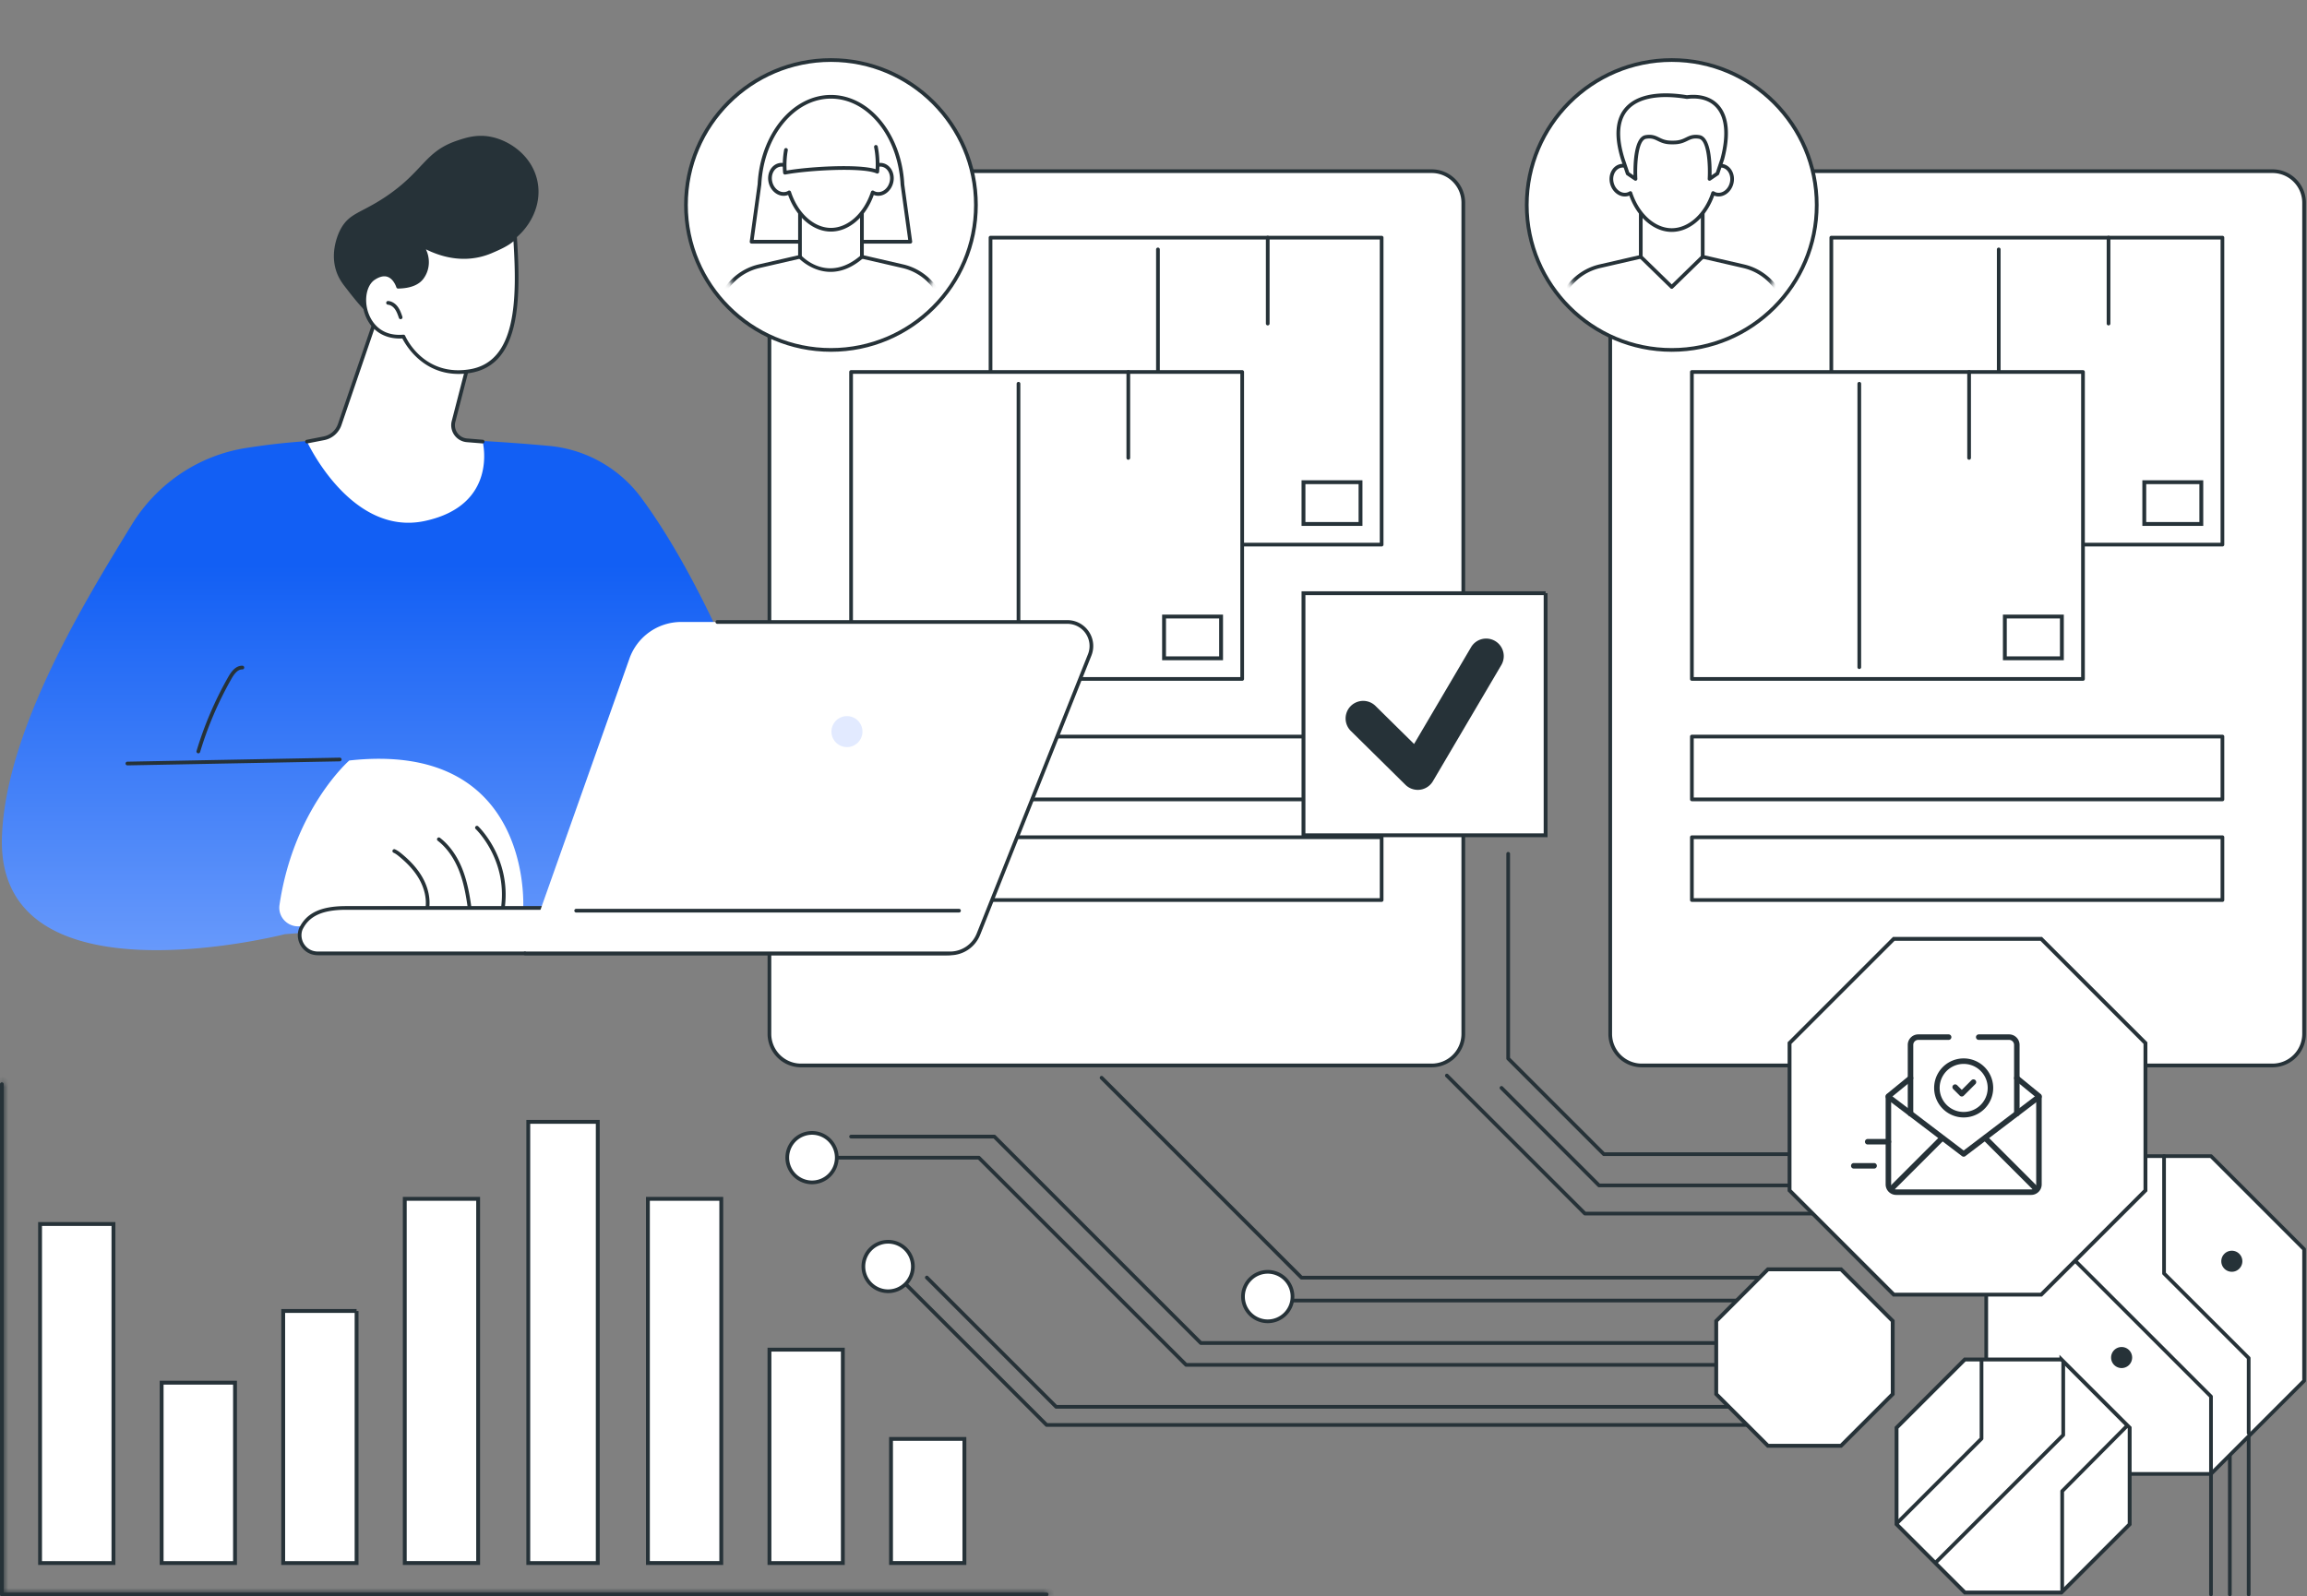 <svg width="419" height="290" fill="none" xmlns="http://www.w3.org/2000/svg"><rect width="100%" height="100%" fill="#808080" stroke="none"/><path d="M260.032 31.099H145.479a5.735 5.735 0 0 0-5.735 5.735v150.994a5.735 5.735 0 0 0 5.735 5.735h114.553a5.735 5.735 0 0 0 5.735-5.735V36.834a5.735 5.735 0 0 0-5.735-5.735z" fill="#fff"/><path d="M260.03 193.899H145.479a6.078 6.078 0 0 1-6.071-6.071V36.834a6.078 6.078 0 0 1 6.071-6.071H260.03a6.077 6.077 0 0 1 6.071 6.071v150.993a6.078 6.078 0 0 1-6.071 6.071v.001zM145.479 31.435a5.405 5.405 0 0 0-5.399 5.399v150.993a5.405 5.405 0 0 0 5.399 5.399H260.03a5.404 5.404 0 0 0 5.399-5.399V36.834c0-2.978-2.421-5.4-5.399-5.4H145.479z" fill="#263238"/><path d="M250.932 43.172H179.9V98.94h71.032V43.172z" fill="#fff"/><path d="M250.934 99.277h-71.032a.337.337 0 0 1-.336-.336V43.172c0-.186.15-.336.336-.336h71.032c.185 0 .336.15.336.336V98.94c0 .186-.15.336-.336.336v.002zm-70.697-.672h70.359V43.508h-70.359v55.097z" fill="#263238"/><path d="M210.307 97.136a.336.336 0 0 1-.336-.336V45.313a.335.335 0 1 1 .672 0V96.8c0 .186-.15.336-.336.336zM230.248 59.117a.336.336 0 0 1-.336-.336V43.172a.335.335 0 1 1 .672 0v15.609c0 .186-.15.336-.336.336z" fill="#263238"/><path d="M247.099 87.602v7.587H236.74v-7.587h10.359z" fill="#fff" stroke="#263238" stroke-width=".7"/><path d="M225.608 67.577h-71.032v55.767h71.032V67.577z" fill="#fff"/><path d="M225.608 123.68h-71.032a.336.336 0 0 1-.336-.336V67.577c0-.186.15-.335.336-.335h71.032c.184 0 .336.15.336.335v55.767c0 .186-.15.336-.336.336zm-70.696-.672h70.36V67.913h-70.36v55.095z" fill="#263238"/><path d="M184.98 121.541a.336.336 0 0 1-.335-.336V69.718c0-.186.149-.336.335-.336.187 0 .336.15.336.336v51.487a.335.335 0 0 1-.336.336zM204.924 83.522a.336.336 0 0 1-.336-.336V67.577a.335.335 0 1 1 .672 0v15.609c0 .186-.15.336-.336.336z" fill="#263238"/><path d="M221.774 112.007v7.587h-10.358v-7.587h10.358z" fill="#fff" stroke="#263238" stroke-width=".7"/><path d="M250.933 133.813h-96.357v11.412h96.357v-11.412z" fill="#fff"/><path d="M250.933 145.561h-96.357a.336.336 0 0 1-.336-.336v-11.412c0-.187.15-.336.336-.336h96.357c.185 0 .336.149.336.336v11.412a.335.335 0 0 1-.336.336zm-96.021-.672h95.686v-10.74h-95.686v10.74z" fill="#263238"/><path d="M250.933 152.096h-96.357v11.413h96.357v-11.413z" fill="#fff"/><path d="M250.933 163.846h-96.357a.336.336 0 0 1-.336-.336v-11.412c0-.186.15-.336.336-.336h96.357c.185 0 .336.15.336.336v11.412a.335.335 0 0 1-.336.336zm-96.021-.672h95.686v-10.74h-95.686v10.74z" fill="#263238"/><path d="M169.536 55.859c10.284-10.284 10.284-26.956 0-37.24-10.283-10.283-26.955-10.283-37.239 0-10.283 10.284-10.283 26.956 0 37.24 10.284 10.283 26.956 10.283 37.239 0z" fill="#fff"/><path d="M150.918 63.907c-14.704 0-26.668-11.964-26.668-26.668 0-14.705 11.964-26.668 26.668-26.668 14.704 0 26.668 11.963 26.668 26.668 0 14.704-11.964 26.668-26.668 26.668zm0-52.664c-14.335 0-25.996 11.66-25.996 25.996 0 14.335 11.661 25.996 25.996 25.996 14.335 0 25.996-11.663 25.996-25.996 0-14.334-11.661-25.996-25.996-25.996z" fill="#263238"/><mask id="a" style="mask-type:luminance" maskUnits="userSpaceOnUse" x="127" y="14" width="47" height="47"><path d="M167.226 53.547c9.007-9.006 9.007-23.609 0-32.616-9.006-9.006-23.609-9.006-32.615 0-9.007 9.007-9.007 23.61 0 32.616 9.006 9.007 23.609 9.007 32.615 0z" fill="#fff"/></mask><g mask="url(#a)"><path d="M165.335 44.252h-28.833a.335.335 0 0 1-.333-.382l1.436-10.409c.453-9.08 6.303-16.213 13.315-16.213 7.011 0 12.861 7.134 13.317 16.242l1.433 10.38a.338.338 0 0 1-.333.382h-.002zm-28.448-.672h28.064l-1.382-10.027c-.44-8.78-5.997-15.635-12.649-15.635-6.653 0-12.21 6.855-12.648 15.604l-1.385 10.056v.002z" fill="#263238"/><path d="M171.267 55.273a9.922 9.922 0 0 0-7.304-6.91l-7.421-1.71v-9.37h-11.249v9.37l-7.42 1.71a9.918 9.918 0 0 0-7.304 6.91l-2.831 14.955h46.36l-2.831-14.955z" fill="#fff"/><path d="M174.099 70.564H127.74a.328.328 0 0 1-.258-.122.342.342 0 0 1-.072-.276l2.831-14.955a10.272 10.272 0 0 1 7.558-7.177l7.16-1.649v-9.103c0-.187.15-.336.336-.336h11.249c.185 0 .336.15.336.336v9.103l7.16 1.65a10.26 10.26 0 0 1 7.55 7.145l.008.03 2.831 14.956a.337.337 0 0 1-.33.398zm-45.955-.672h45.549l-2.753-14.54a9.595 9.595 0 0 0-7.053-6.663l-7.421-1.708a.336.336 0 0 1-.261-.327v-9.035h-10.577v9.035a.337.337 0 0 1-.261.327l-7.421 1.708a9.597 9.597 0 0 0-7.058 6.678l-2.748 14.525h.004z" fill="#263238"/><path d="M160.339 29.984a2.008 2.008 0 0 0-1.21.084c-.327-5.205-3.877-8.734-8.212-8.734s-7.885 3.53-8.211 8.734a1.997 1.997 0 0 0-1.21-.084c-1.217.303-1.913 1.71-1.557 3.146.357 1.434 1.632 2.353 2.847 2.049a1.91 1.91 0 0 0 .544-.23c1.254 3.843 4.178 6.785 7.586 6.785 3.408 0 6.332-2.942 7.586-6.786.166.103.348.182.543.231 1.217.302 2.492-.615 2.85-2.05.357-1.433-.341-2.842-1.558-3.145h.002z" fill="#fff"/><path d="M150.918 42.072c-3.26 0-6.349-2.657-7.78-6.652a1.962 1.962 0 0 1-.269.086c-1.395.345-2.854-.683-3.255-2.295-.193-.771-.116-1.562.214-2.227.339-.684.902-1.154 1.588-1.325.32-.08.656-.087.987-.023.488-5.028 4.013-8.636 8.513-8.636s8.027 3.606 8.514 8.636c.332-.064.666-.056.988.023.686.171 1.251.641 1.588 1.325.33.666.405 1.456.214 2.227-.4 1.612-1.863 2.64-3.255 2.295a2.46 2.46 0 0 1-.269-.086c-1.431 3.995-4.52 6.651-7.78 6.651h.002zm-7.585-7.46a.337.337 0 0 1 .32.232c1.278 3.922 4.199 6.556 7.266 6.556 3.068 0 5.987-2.634 7.267-6.556a.336.336 0 0 1 .495-.183c.146.089.297.154.449.191 1.033.257 2.13-.553 2.441-1.805.153-.617.095-1.244-.163-1.766-.249-.504-.658-.85-1.149-.971a1.684 1.684 0 0 0-1.007.071.333.333 0 0 1-.303-.03.339.339 0 0 1-.154-.261c-.307-4.879-3.619-8.42-7.876-8.42s-7.57 3.541-7.876 8.42a.333.333 0 0 1-.154.26.334.334 0 0 1-.301.033 1.665 1.665 0 0 0-1.008-.072c-.491.122-.899.467-1.148.971-.259.522-.317 1.152-.163 1.767.311 1.252 1.406 2.061 2.441 1.805.152-.037.304-.103.451-.191a.338.338 0 0 1 .174-.05h-.002z" fill="#263238"/><path d="M142.571 31.375c4.106-.772 8.387-4.43 10.956-7.726.502 2.926 3.093 6.344 5.808 7.546 0 0 1.293-11.649-8.415-11.273-9.708.375-8.349 11.453-8.349 11.453z" fill="#fff"/><path d="M142.571 31.711a.348.348 0 0 1-.199-.064.342.342 0 0 1-.136-.23c-.009-.08-.235-1.981.188-4.26a.336.336 0 0 1 .66.122 15.441 15.441 0 0 0-.212 3.7c4.142-.714 12.986-1.235 16.159-.251.04-.732.066-2.301-.278-3.996a.336.336 0 0 1 .658-.133c.492 2.43.266 4.546.255 4.634a.333.333 0 0 1-.47.269c-2.623-1.16-12.582-.547-16.566.203a.283.283 0 0 1-.062.006h.003zM150.859 49.392c-3.456 0-5.777-2.476-5.812-2.514a.334.334 0 0 1 .021-.473.337.337 0 0 1 .475.02c.194.212 4.827 5.12 10.782-.028a.335.335 0 1 1 .438.509c-2.156 1.863-4.173 2.486-5.904 2.486z" fill="#263238"/></g><path d="M280.716 107.771v43.975H236.74v-43.975h43.976z" fill="#fff" stroke="#263238" stroke-width=".7"/><path d="M257.497 143.495a3.19 3.19 0 0 1-2.24-.919l-9.954-9.821a3.191 3.191 0 0 1 4.481-4.543l7.041 6.946 10.376-17.621a3.191 3.191 0 0 1 5.498 3.239l-12.452 21.148a3.194 3.194 0 0 1-2.75 1.573v-.002z" fill="#263238"/><path d="M412.737 31.099H298.184a5.735 5.735 0 0 0-5.735 5.735v150.994a5.735 5.735 0 0 0 5.735 5.735h114.553a5.735 5.735 0 0 0 5.735-5.735V36.834a5.735 5.735 0 0 0-5.735-5.735z" fill="#fff"/><path d="M412.737 193.899H298.186a6.078 6.078 0 0 1-6.071-6.071V36.834a6.078 6.078 0 0 1 6.071-6.071h114.551a6.077 6.077 0 0 1 6.071 6.071v150.993a6.078 6.078 0 0 1-6.071 6.071v.001zM298.185 31.435a5.404 5.404 0 0 0-5.399 5.399v150.993a5.404 5.404 0 0 0 5.399 5.399h114.551a5.405 5.405 0 0 0 5.399-5.399V36.834c0-2.978-2.422-5.4-5.399-5.4H298.185z" fill="#263238"/><path d="M403.639 43.172h-71.032V98.94h71.032V43.172z" fill="#fff"/><path d="M403.639 99.277h-71.032a.337.337 0 0 1-.336-.336V43.172c0-.186.15-.336.336-.336h71.032c.185 0 .336.15.336.336V98.94c0 .186-.15.336-.336.336v.002zm-70.696-.672h70.36V43.508h-70.36v55.097z" fill="#263238"/><path d="M363.014 97.136a.336.336 0 0 1-.336-.336V45.313a.335.335 0 1 1 .672 0V96.8c0 .186-.15.336-.336.336zM382.955 59.117a.336.336 0 0 1-.336-.336V43.172a.335.335 0 1 1 .672 0v15.609c0 .186-.15.336-.336.336z" fill="#263238"/><path d="M399.806 87.602v7.587h-10.359v-7.587h10.359z" fill="#fff" stroke="#263238" stroke-width=".7"/><path d="M378.313 67.577h-71.032v55.767h71.032V67.577z" fill="#fff"/><path d="M378.315 123.68h-71.032a.336.336 0 0 1-.336-.336V67.577c0-.186.15-.335.336-.335h71.032c.185 0 .336.15.336.335v55.767c0 .186-.15.336-.336.336zm-70.696-.672h70.36V67.913h-70.36v55.095z" fill="#263238"/><path d="M337.687 121.541a.336.336 0 0 1-.335-.336V69.718c0-.186.149-.336.335-.336.187 0 .336.15.336.336v51.487a.335.335 0 0 1-.336.336zM357.631 83.522a.336.336 0 0 1-.336-.336V67.577a.335.335 0 1 1 .672 0v15.609c0 .186-.15.336-.336.336z" fill="#263238"/><path d="M374.481 112.007v7.587h-10.358v-7.587h10.358z" fill="#fff" stroke="#263238" stroke-width=".7"/><path d="M403.639 133.813h-96.358v11.412h96.358v-11.412z" fill="#fff"/><path d="M403.64 145.561h-96.357a.336.336 0 0 1-.336-.336v-11.412c0-.187.15-.336.336-.336h96.357c.185 0 .336.149.336.336v11.412a.335.335 0 0 1-.336.336zm-96.021-.672h95.686v-10.74h-95.686v10.74z" fill="#263238"/><path d="M403.639 152.096h-96.358v11.413h96.358v-11.413z" fill="#fff"/><path d="M403.64 163.846h-96.357a.336.336 0 0 1-.336-.336v-11.412c0-.186.15-.336.336-.336h96.357c.185 0 .336.15.336.336v11.412a.335.335 0 0 1-.336.336zm-96.021-.672h95.686v-10.74h-95.686v10.74z" fill="#263238"/><path d="M322.245 55.859c10.284-10.284 10.284-26.956 0-37.24-10.283-10.283-26.955-10.283-37.239 0-10.283 10.284-10.283 26.956 0 37.24 10.284 10.283 26.956 10.283 37.239 0z" fill="#fff"/><path d="M303.625 63.907c-14.704 0-26.668-11.964-26.668-26.668 0-14.705 11.964-26.668 26.668-26.668 14.704 0 26.668 11.963 26.668 26.668 0 14.704-11.964 26.668-26.668 26.668zm0-52.664c-14.335 0-25.996 11.66-25.996 25.996 0 14.335 11.661 25.996 25.996 25.996 14.335 0 25.996-11.663 25.996-25.996 0-14.334-11.663-25.996-25.996-25.996z" fill="#263238"/><mask id="b" style="mask-type:luminance" maskUnits="userSpaceOnUse" x="280" y="14" width="47" height="47"><path d="M319.933 53.547c9.007-9.007 9.007-23.61 0-32.616-9.006-9.007-23.609-9.007-32.615 0-9.007 9.007-9.007 23.61 0 32.616 9.006 9.007 23.609 9.007 32.615 0z" fill="#fff"/></mask><g mask="url(#b)"><path d="M323.974 55.273a9.92 9.92 0 0 0-7.304-6.91l-7.421-1.71v-9.37H298v9.37l-7.42 1.71a9.918 9.918 0 0 0-7.304 6.91l-2.831 14.955h46.36l-2.831-14.955z" fill="#fff"/><path d="M326.804 70.564h-46.359a.328.328 0 0 1-.258-.122.342.342 0 0 1-.072-.276l2.831-14.955a10.272 10.272 0 0 1 7.558-7.177l7.16-1.649v-9.103c0-.187.15-.336.336-.336h11.249c.185 0 .336.15.336.336v9.103l7.16 1.65a10.26 10.26 0 0 1 7.558 7.176l2.831 14.955a.337.337 0 0 1-.33.398zm-45.953-.672h45.548l-2.753-14.54a9.591 9.591 0 0 0-7.053-6.663l-7.42-1.708a.337.337 0 0 1-.262-.327v-9.035h-10.577v9.035a.336.336 0 0 1-.261.327l-7.421 1.708a9.593 9.593 0 0 0-7.056 6.678l-2.748 14.525h.003z" fill="#263238"/><path d="M312.954 30.157a1.978 1.978 0 0 0-1.197.084c-.324-5.155-3.841-8.65-8.133-8.65-4.292 0-7.809 3.495-8.132 8.65a1.98 1.98 0 0 0-1.197-.084c-1.205.299-1.895 1.693-1.543 3.115.353 1.42 1.616 2.33 2.821 2.03.194-.048.372-.128.539-.229 1.241 3.807 4.138 6.722 7.512 6.722 3.375 0 6.271-2.915 7.513-6.722.165.101.343.18.539.228 1.204.3 2.467-.61 2.821-2.03.353-1.42-.337-2.817-1.542-3.116l-.001.002z" fill="#fff"/><path d="M303.625 42.13c-3.229 0-6.289-2.632-7.706-6.588a2.147 2.147 0 0 1-.264.084c-.681.17-1.393.019-2.007-.423-.597-.43-1.031-1.087-1.221-1.852-.19-.763-.115-1.548.212-2.208.336-.678.895-1.145 1.576-1.313.316-.08.649-.087.975-.024.484-4.981 3.976-8.553 8.435-8.553 4.459 0 7.951 3.572 8.435 8.552a2.26 2.26 0 0 1 .976.025c.679.17 1.239.635 1.575 1.313.327.66.402 1.445.213 2.208-.397 1.599-1.846 2.617-3.228 2.275a2.094 2.094 0 0 1-.264-.084c-1.417 3.955-4.477 6.587-7.707 6.587zm-7.512-7.393a.338.338 0 0 1 .319.233c1.266 3.881 4.156 6.49 7.193 6.49s5.928-2.609 7.194-6.49a.333.333 0 0 1 .494-.182c.145.089.295.151.445.19 1.023.253 2.107-.547 2.414-1.786.151-.61.094-1.23-.162-1.748-.248-.498-.651-.84-1.136-.96a1.663 1.663 0 0 0-.997.071.338.338 0 0 1-.457-.293c-.304-4.83-3.582-8.335-7.798-8.335s-7.494 3.505-7.796 8.335a.337.337 0 0 1-.455.293 1.667 1.667 0 0 0-.998-.072c-.485.121-.888.462-1.136.96-.256.519-.313 1.138-.161 1.75.151.61.493 1.13.961 1.468.452.325.967.438 1.453.316.152-.038.297-.099.445-.19a.345.345 0 0 1 .175-.048l.003-.002z" fill="#263238"/><path d="M306.381 17.636c-6.971-1.17-15.074.28-11.648 11.264l.89 2.634 1.424.965s-.401-7.24 1.867-7.616c2.145-.356 2.281 1.067 4.856 1 2.574.067 2.711-1.357 4.855-1 2.269.377 1.869 7.616 1.869 7.616l1.423-.965.889-2.634c2.265-8.534-1.365-11.896-6.427-11.264h.002z" fill="#fff"/><path d="M297.045 32.835a.337.337 0 0 1-.188-.058l-1.423-.965a.33.33 0 0 1-.13-.171l-.89-2.634c-1.311-4.205-1.064-7.38.735-9.441 2.737-3.138 8.195-2.776 11.238-2.27 2.47-.297 4.544.36 5.843 1.847 1.763 2.017 2.074 5.42.9 9.842l-.897 2.656a.33.33 0 0 1-.129.17l-1.423.966a.338.338 0 0 1-.355.014.333.333 0 0 1-.169-.31c.148-2.683-.153-7.029-1.588-7.267-.984-.163-1.472.075-2.094.376-.641.311-1.369.662-2.716.629-1.331.038-2.058-.318-2.7-.63-.62-.302-1.11-.538-2.093-.375-1.435.238-1.736 4.584-1.588 7.267a.335.335 0 0 1-.334.354h.001zm10.938-8.345c.212 0 .442.019.697.061 2.135.355 2.22 5.377 2.175 7.298l.78-.529.853-2.527c1.108-4.174.846-7.366-.761-9.207-1.175-1.344-3.009-1.903-5.305-1.616a.35.35 0 0 1-.098-.001c-2.895-.487-8.132-.868-10.67 2.04-1.635 1.873-1.837 4.83-.602 8.792l.851 2.52.78.527c-.046-1.92.038-6.942 2.175-7.297 1.192-.198 1.856.124 2.496.436.6.291 1.223.597 2.407.561 1.203.036 1.823-.27 2.423-.561.504-.245 1.02-.495 1.797-.495l.002-.002zM303.624 52.471a.337.337 0 0 1-.235-.096l-5.625-5.483a.335.335 0 1 1 .468-.481l5.391 5.254 5.39-5.254a.335.335 0 1 1 .468.481l-5.625 5.483a.334.334 0 0 1-.235.096h.003z" fill="#263238"/></g><mask id="c" fill="#fff"><path d="M190.091 290H.336a.336.336 0 0 1-.336-.336v-92.696a.335.335 0 1 1 .672 0v92.36H190.09a.336.336 0 0 1 0 .672z"/></mask><path d="M190.091 290H.336a.336.336 0 0 1-.336-.336v-92.696a.335.335 0 1 1 .672 0v92.36H190.09a.336.336 0 0 1 0 .672z" fill="#263238"/><path d="M.672 289.328h-1v1h1v-1zM190.09 290v-1H.336v2H190.09v-1zM.336 290v-1c.364 0 .664.295.664.664h-2c0 .742.602 1.336 1.336 1.336v-1zM0 289.664h1v-92.696h-2v92.696h1zm0-92.696h1a.665.665 0 0 1-.664.664v-2c-.739 0-1.336.598-1.336 1.336h1zm.336-.336v1a.665.665 0 0 1-.664-.664h2c0-.738-.598-1.336-1.336-1.336v1zm.336.336h-1v92.36h2v-92.36h-1zm0 92.36v1H190.09v-2H.671v1zm189.419 0v1a.664.664 0 0 1-.664-.664h2c0-.742-.602-1.336-1.336-1.336v1zm.336.336h-1c0-.366.298-.664.664-.664v2c.739 0 1.336-.597 1.336-1.336h-1z" fill="#263238" mask="url(#c)"/><path d="M20.605 222.369v61.589H7.277v-61.589h13.328zM42.685 251.19v32.768H29.357V251.19h13.328zM64.763 238.167v45.791H51.435v-45.791h13.328zM86.84 217.794v66.163H73.515v-66.163H86.84zM108.567 203.807v80.151h-12.62v-80.151h12.62zM130.999 217.794v66.163h-13.327v-66.163h13.327zM175.155 261.411v22.545h-13.327v-22.545h13.327zM153.077 245.192v38.766H139.75v-38.766h13.327z" fill="#fff" stroke="#263238" stroke-width=".7"/><path d="M116.446 90.411a23.456 23.456 0 0 0-16.708-9.401c-3.79-.35-8.541-.72-13.841-.993-.292.955-.7 1.878-1.23 2.75-1.536 2.529-3.942 4.476-6.622 5.685-2.683 1.21-5.685 1.756-8.616 1.402-2.871-.347-5.603-1.57-7.586-3.708-1.617-1.742-3.558-3.849-4.054-6.133-4.809.271-8.597.67-13.11 1.377-8.614 1.35-16.178 6.476-20.735 13.91-8.352 13.627-22.812 37.055-23.586 56.547-1.246 31.417 51.383 17.867 51.383 17.867l55.653-4.237 33.185-25.688s-10.328-30.729-24.133-49.38v.002z" fill="url(#d)"/><path d="M50.765 164.388c-.392 2.646 2.286 4.689 4.732 3.607a38.253 38.253 0 0 1 15.879-3.277l23.646.237s1.846-30.478-31.585-26.795c0 0-10.088 8.778-12.672 26.23v-.002z" fill="#fff"/><path d="M77.604 165.408c-.017 0-.032 0-.049-.003a.336.336 0 0 1-.284-.38c.246-1.681-.15-3.552-1.112-5.267-.809-1.441-2.007-2.801-3.663-4.159-.311-.255-.647-.519-1.02-.682a.336.336 0 0 1 .27-.616c.451.199.83.493 1.178.777 1.722 1.411 2.973 2.834 3.823 4.351 1.036 1.843 1.459 3.864 1.191 5.692a.336.336 0 0 1-.33.287h-.004zM85.247 164.97a.334.334 0 0 1-.331-.289c-.286-2.017-.697-4.376-1.576-6.582-.907-2.274-2.239-4.131-3.848-5.367a.336.336 0 0 1 .41-.532c1.705 1.312 3.11 3.265 4.062 5.651.906 2.271 1.326 4.68 1.617 6.737a.336.336 0 0 1-.285.38c-.015.004-.032.004-.047.004l-.002-.002zM91.372 164.97c-.014 0-.028 0-.04-.002a.333.333 0 0 1-.293-.372c1.025-8.583-4.596-13.941-4.653-13.995a.336.336 0 0 1 .458-.491c.06.055 5.928 5.633 4.862 14.564a.335.335 0 0 1-.333.296h-.001z" fill="#263238"/><path d="M171.888 173.203H57.784c-.676 0-1.35-.174-1.908-.557a3.296 3.296 0 0 1-1.242-3.883c1.346-2.823 4.128-3.816 8.238-3.816h116.502l-1.511 4.111a6.38 6.38 0 0 1-5.975 4.145z" fill="#fff"/><path d="M171.888 173.539H57.785c-.788 0-1.514-.212-2.1-.615a3.645 3.645 0 0 1-1.367-4.279c1.334-2.799 3.967-4.034 8.553-4.034h116.502a.335.335 0 0 1 .315.452l-1.512 4.111a6.746 6.746 0 0 1-6.291 4.365h.003zm-109.017-8.256c-4.292 0-6.74 1.118-7.936 3.625-.464 1.246-.004 2.681 1.13 3.461.474.326 1.068.498 1.718.498h114.103a6.072 6.072 0 0 0 5.661-3.927l1.345-3.657H62.871z" fill="#263238"/><path d="M172.532 173.203a5.574 5.574 0 0 0 5.178-3.512l20.2-50.712a4.37 4.37 0 0 0-4.057-5.986h-70.128a9.976 9.976 0 0 0-9.404 6.648l-18.962 53.562h77.173z" fill="#fff"/><path d="M151.035 132.547a2.814 2.814 0 0 0 5.582.731 2.814 2.814 0 0 0-5.582-.731z" fill="#E2EAFF"/><path d="M172.533 173.539H95.361a.336.336 0 1 1 0-.672h77.172a5.213 5.213 0 0 0 4.866-3.299l20.2-50.713a4.026 4.026 0 0 0-.408-3.755 4.027 4.027 0 0 0-3.336-1.769h-63.571a.336.336 0 0 1 0-.672h63.571c1.56 0 3.015.771 3.892 2.064a4.697 4.697 0 0 1 .476 4.381l-20.199 50.712a5.882 5.882 0 0 1-5.49 3.725l-.001-.002z" fill="#263238"/><path d="M174.174 165.779h-69.526a.336.336 0 0 1 0-.672h69.526a.336.336 0 0 1 0 .672zM23.143 139.047a.336.336 0 0 1-.006-.672l38.562-.731a.33.33 0 0 1 .342.33.336.336 0 0 1-.33.342l-38.562.731h-.006zM36.02 136.859a.336.336 0 0 1-.32-.432 64.981 64.981 0 0 1 5.762-13.457c.498-.873 1.297-2.026 2.505-2.026h.062c.185.006.332.16.325.346a.33.33 0 0 1-.346.324c-.678-.015-1.293.515-1.96 1.687a64.358 64.358 0 0 0-5.704 13.318.338.338 0 0 1-.322.24h-.002z" fill="#263238"/><path d="m68.588 56.977-6.89 20.15a3.8 3.8 0 0 1-2.87 2.5l-3.068.598s7.975 17.318 21.417 14.417c13.441-2.9 10.485-14.417 10.485-14.417l-2.843-.23a2.753 2.753 0 0 1-2.443-3.432l3.196-12.383s-13.025-10.5-16.984-7.204v.001z" fill="#fff"/><path d="M55.76 80.56a.336.336 0 0 1-.064-.666l3.067-.596a3.475 3.475 0 0 0 2.617-2.28l6.89-20.15a.337.337 0 0 1 .102-.149c4.124-3.435 16.87 6.765 17.41 7.2a.335.335 0 0 1 .115.345L82.7 76.646a2.416 2.416 0 0 0 2.144 3.012l2.843.231a.335.335 0 1 1-.055.669l-2.843-.23a3.08 3.08 0 0 1-2.266-1.287 3.082 3.082 0 0 1-.475-2.563l3.142-12.173c-3.669-2.924-13.212-9.491-16.318-7.128l-6.857 20.057a4.146 4.146 0 0 1-3.124 2.722l-3.068.597a.303.303 0 0 1-.064.006v.002z" fill="#263238"/><path d="M97.616 32.951c1.177 5.813-3.347 11.084-7.26 12.055-.14.034-.279.066-.415.095a6.372 6.372 0 0 1-.316.86c-1.539 3.368-5.944 5.008-9.644 4.672a51.91 51.91 0 0 0-3.95 4.767c-4.73 6.453-8.088 3.552-13.003-2.838-.655-.85-1.597-1.937-2.088-3.738-.97-3.578.71-6.798.924-7.194 1.603-2.968 3.668-2.857 8.204-5.904 6.898-4.635 7.018-8.177 12.947-10.177 1.57-.53 3.546-1.17 6.01-.718 3.589.658 7.66 3.53 8.59 8.122v-.002z" fill="#263238"/><path d="M73.28 61.137s3.338 7.71 12.082 6.285c8.743-1.425 8.964-12.549 8.183-24.369-.875 1.118-2.831 1.976-4.375 2.634-6.288 2.674-11.942-.832-12.775-1.28 1.498 1.84 1.502 4.34.239 6.032-.697.934-2.01 1.608-4.33 1.648 0 0-1.108-3.703-4.406-1.553-3.298 2.15-2.072 11.217 5.384 10.601l-.001.002z" fill="#fff"/><path d="M83.275 67.931c-6.569 0-9.615-5.296-10.198-6.445-3.258.184-5.8-1.472-6.825-4.466-.929-2.71-.301-5.62 1.46-6.767 1.077-.701 2.064-.897 2.931-.578 1.122.413 1.69 1.561 1.892 2.071 1.847-.07 3.135-.576 3.828-1.506 1.223-1.64 1.128-3.951-.23-5.62a.336.336 0 0 1 .42-.507l.17.095c5.372 3.012 9.661 2.3 12.314 1.172 1.35-.574 3.39-1.441 4.241-2.531a.338.338 0 0 1 .364-.115c.133.041.227.16.236.3.738 11.172.753 23.22-8.465 24.72-.751.123-1.464.18-2.14.18l.002-.002zm-9.995-7.13c.133 0 .255.08.308.201.133.306 3.348 7.453 11.72 6.088 8.46-1.379 8.618-12.597 7.95-23.257-.978.854-2.478 1.535-3.957 2.163-2.63 1.119-6.78 1.853-11.944-.698.838 1.742.698 3.797-.454 5.343-.853 1.145-2.4 1.745-4.594 1.783a.33.33 0 0 1-.327-.24c-.004-.015-.458-1.475-1.571-1.88-.658-.24-1.442-.067-2.33.512-1.487.97-2.011 3.6-1.193 5.987.454 1.323 1.985 4.366 6.366 3.998h.028-.002z" fill="#263238"/><path d="M72.767 57.988a.335.335 0 0 1-.318-.227c-.19-.556-.386-1.13-.72-1.596-.343-.476-.819-.78-1.274-.81a.335.335 0 0 1-.311-.36.338.338 0 0 1 .357-.311c.662.046 1.308.443 1.773 1.09.392.547.604 1.168.81 1.77a.336.336 0 0 1-.317.444zM401.564 290a.336.336 0 0 1-.335-.336v-24.515a.335.335 0 1 1 .671 0v24.515a.335.335 0 0 1-.336.336zM408.408 290a.336.336 0 0 1-.336-.336v-30.786a.335.335 0 1 1 .672 0v30.786c0 .186-.15.336-.336.336zM404.986 290a.337.337 0 0 1-.336-.336v-30.786a.335.335 0 1 1 .672 0v30.786a.335.335 0 0 1-.336.336zM322.875 236.603h-92.627a.336.336 0 0 1 0-.672h92.627a.336.336 0 0 1 0 .672z" fill="#263238"/><path d="M230.249 240.045a4.496 4.496 0 1 0 0-8.992 4.496 4.496 0 0 0 0 8.992z" fill="#fff"/><path d="M230.249 240.381a4.836 4.836 0 0 1-4.831-4.832 4.836 4.836 0 0 1 4.831-4.831 4.836 4.836 0 0 1 4.831 4.831 4.836 4.836 0 0 1-4.831 4.832zm0-8.991a4.164 4.164 0 0 0-4.159 4.159 4.164 4.164 0 0 0 4.159 4.16 4.164 4.164 0 0 0 4.16-4.16 4.164 4.164 0 0 0-4.16-4.159z" fill="#263238"/><path d="M322.876 248.292H215.418a.343.343 0 0 1-.239-.098l-37.545-37.547h-30.843a.336.336 0 0 1 0-.672h30.982a.34.34 0 0 1 .238.098l37.547 37.547h107.319a.336.336 0 0 1 0 .672h-.001z" fill="#263238"/><path d="M147.48 214.806a4.496 4.496 0 1 0-.001-8.991 4.496 4.496 0 0 0 .001 8.991z" fill="#fff"/><path d="M147.482 215.142a4.836 4.836 0 0 1-4.832-4.831 4.837 4.837 0 0 1 4.832-4.832 4.836 4.836 0 0 1 4.831 4.832 4.836 4.836 0 0 1-4.831 4.831zm0-8.991a4.164 4.164 0 0 0-4.16 4.16 4.164 4.164 0 0 0 4.16 4.159 4.164 4.164 0 0 0 4.159-4.159 4.164 4.164 0 0 0-4.159-4.16zM322.876 259.214H190.092a.34.34 0 0 1-.238-.098l-28.789-28.789a.336.336 0 0 1 .475-.475l28.691 28.692h132.645a.335.335 0 1 1 0 .671v-.001z" fill="#263238"/><path d="M161.302 234.585a4.495 4.495 0 1 0 0-8.99 4.495 4.495 0 0 0 0 8.99z" fill="#fff"/><path d="M161.302 234.921a4.836 4.836 0 0 1-4.831-4.832 4.836 4.836 0 0 1 4.831-4.831 4.836 4.836 0 0 1 4.831 4.831 4.836 4.836 0 0 1-4.831 4.832zm0-8.991a4.163 4.163 0 0 0-4.159 4.159 4.164 4.164 0 0 0 4.159 4.16 4.164 4.164 0 0 0 4.159-4.16 4.164 4.164 0 0 0-4.159-4.159zM321.464 244.323H218.096a.34.34 0 0 1-.238-.098l-37.401-37.4h-25.883a.336.336 0 0 1 0-.672h26.022c.089 0 .174.035.238.098l37.401 37.4h103.229a.337.337 0 0 1 0 .672z" fill="#263238"/><path d="M322.876 255.913H191.819a.339.339 0 0 1-.238-.098l-23.484-23.484a.334.334 0 0 1 0-.475.333.333 0 0 1 .474 0l23.385 23.385h130.918a.335.335 0 1 1 0 .672h.002zM322.876 232.453h-86.485a.34.34 0 0 1-.238-.098l-36.324-36.324a.336.336 0 0 1 .475-.475l36.225 36.225h86.345a.336.336 0 0 1 0 .672h.002z" fill="#263238"/><path d="M401.563 210.034H377.65l-16.908 16.91v23.912l16.908 16.909h23.913l16.908-16.909v-23.912l-16.908-16.91z" fill="#fff"/><path d="M401.565 268.101h-23.912a.34.34 0 0 1-.238-.098l-16.909-16.909a.336.336 0 0 1-.098-.239v-23.911c0-.089.035-.174.098-.239l16.909-16.907a.335.335 0 0 1 .238-.098h23.912c.089 0 .174.035.238.098l16.91 16.907a.34.34 0 0 1 .097.239v23.911a.344.344 0 0 1-.097.239l-16.91 16.909a.333.333 0 0 1-.238.098zm-23.774-.672h23.634l16.712-16.713v-23.633l-16.712-16.713h-23.634l-16.712 16.713v23.633l16.712 16.713z" fill="#263238"/><path d="M408.409 260.675a.335.335 0 0 1-.336-.336v-13.478l-15.274-15.274a.333.333 0 0 1-.098-.238v-21.315a.335.335 0 1 1 .672 0v21.176l15.274 15.274a.335.335 0 0 1 .098.238v13.617c0 .187-.15.336-.336.336zM401.565 268.101a.336.336 0 0 1-.336-.336V253.85l-26.39-26.39a.336.336 0 0 1 .475-.475l26.487 26.488a.333.333 0 0 1 .098.238v14.054c0 .186-.15.336-.336.336h.002zM407.259 229.133a1.912 1.912 0 1 1-3.824 0 1.912 1.912 0 0 1 3.824 0z" fill="#263238"/><path d="M386.682 247.978a1.91 1.91 0 1 0-2.703-2.703 1.91 1.91 0 1 0 2.703 2.703z" fill="#263238"/><path d="m334.367 230.599 9.389 9.389v13.277l-9.389 9.389h-13.276l-9.388-9.389v-13.278l9.388-9.388h13.276zM374.393 246.977l12.399 12.399v17.539l-12.399 12.399h-17.538l-12.4-12.4v-17.537l12.4-12.4h17.538z" fill="#fff" stroke="#263238" stroke-width=".7"/><path d="M374.537 289.307a.336.336 0 0 1-.336-.336v-18.069a.34.34 0 0 1 .098-.238l11.761-11.847a.336.336 0 0 1 .475.475l-11.663 11.749v17.928c0 .186-.15.336-.336.336l.001.002zM344.581 277a.334.334 0 0 1-.238-.573l15.208-15.209v-14.167c0-.187.15-.336.336-.336.186 0 .336.149.336.336v14.306a.34.34 0 0 1-.098.238l-15.307 15.307a.335.335 0 0 1-.239.098h.002zM351.761 284.008a.336.336 0 0 1-.239-.572l22.868-22.868v-12.941c0-.186.149-.335.336-.335.186 0 .336.149.336.335v13.08a.347.347 0 0 1-.098.239l-22.965 22.965a.336.336 0 0 1-.238.097zM334.508 210.012h-43.217a.345.345 0 0 1-.238-.098L273.68 192.54a.333.333 0 0 1-.098-.238v-37.19a.335.335 0 1 1 .672 0v37.051l17.176 17.177h43.078a.335.335 0 1 1 0 .672z" fill="#263238"/><path d="M334.509 215.695h-44.085a.34.34 0 0 1-.238-.098l-17.718-17.718a.334.334 0 0 1 0-.475.334.334 0 0 1 .475 0l17.619 17.619h43.945a.336.336 0 0 1 0 .672h.002z" fill="#263238"/><path d="M334.51 220.804h-46.659a.34.34 0 0 1-.238-.098l-25.075-25.075a.336.336 0 0 1 .475-.475l24.976 24.976h46.52a.336.336 0 0 1 0 .672h.001z" fill="#263238"/><path d="m370.726 170.563 18.932 18.931v26.773L370.726 235.2h-26.774l-18.931-18.933v-26.773l18.931-18.931h26.774z" fill="#fff" stroke="#263238" stroke-width=".7"/><path d="m366.3 195.863 4.016 3.284v16.026a1.41 1.41 0 0 1-1.409 1.409h-24.525a1.41 1.41 0 0 1-1.409-1.409v-16.026l4.017-3.284" stroke="#263238" stroke-miterlimit="10" stroke-linecap="round" stroke-linejoin="round"/><path d="m342.973 199.246 13.671 10.394 13.672-10.394" stroke="#263238" stroke-miterlimit="10" stroke-linecap="round" stroke-linejoin="round"/><path d="M359.379 188.418h5.511a1.41 1.41 0 0 1 1.409 1.409v12.495M346.99 202.322v-12.495a1.41 1.41 0 0 1 1.41-1.409h5.511M339.213 207.419h3.76M336.684 211.794h3.691M361.507 197.646a4.863 4.863 0 1 1-9.727 0 4.863 4.863 0 0 1 9.727 0z" stroke="#263238" stroke-miterlimit="10" stroke-linecap="round" stroke-linejoin="round"/><path d="m358.42 196.587-2.118 2.118-1.206-1.207M343.451 216.034l9.278-9.277M369.838 216.034l-9.277-9.277" stroke="#263238" stroke-miterlimit="10" stroke-linecap="round" stroke-linejoin="round"/><defs><linearGradient id="d" x1="70.458" y1="80.013" x2="70.458" y2="172.62" gradientUnits="userSpaceOnUse"><stop offset=".245" stop-color="#125FF4"/><stop offset="1" stop-color="#6799FB"/></linearGradient></defs></svg>
